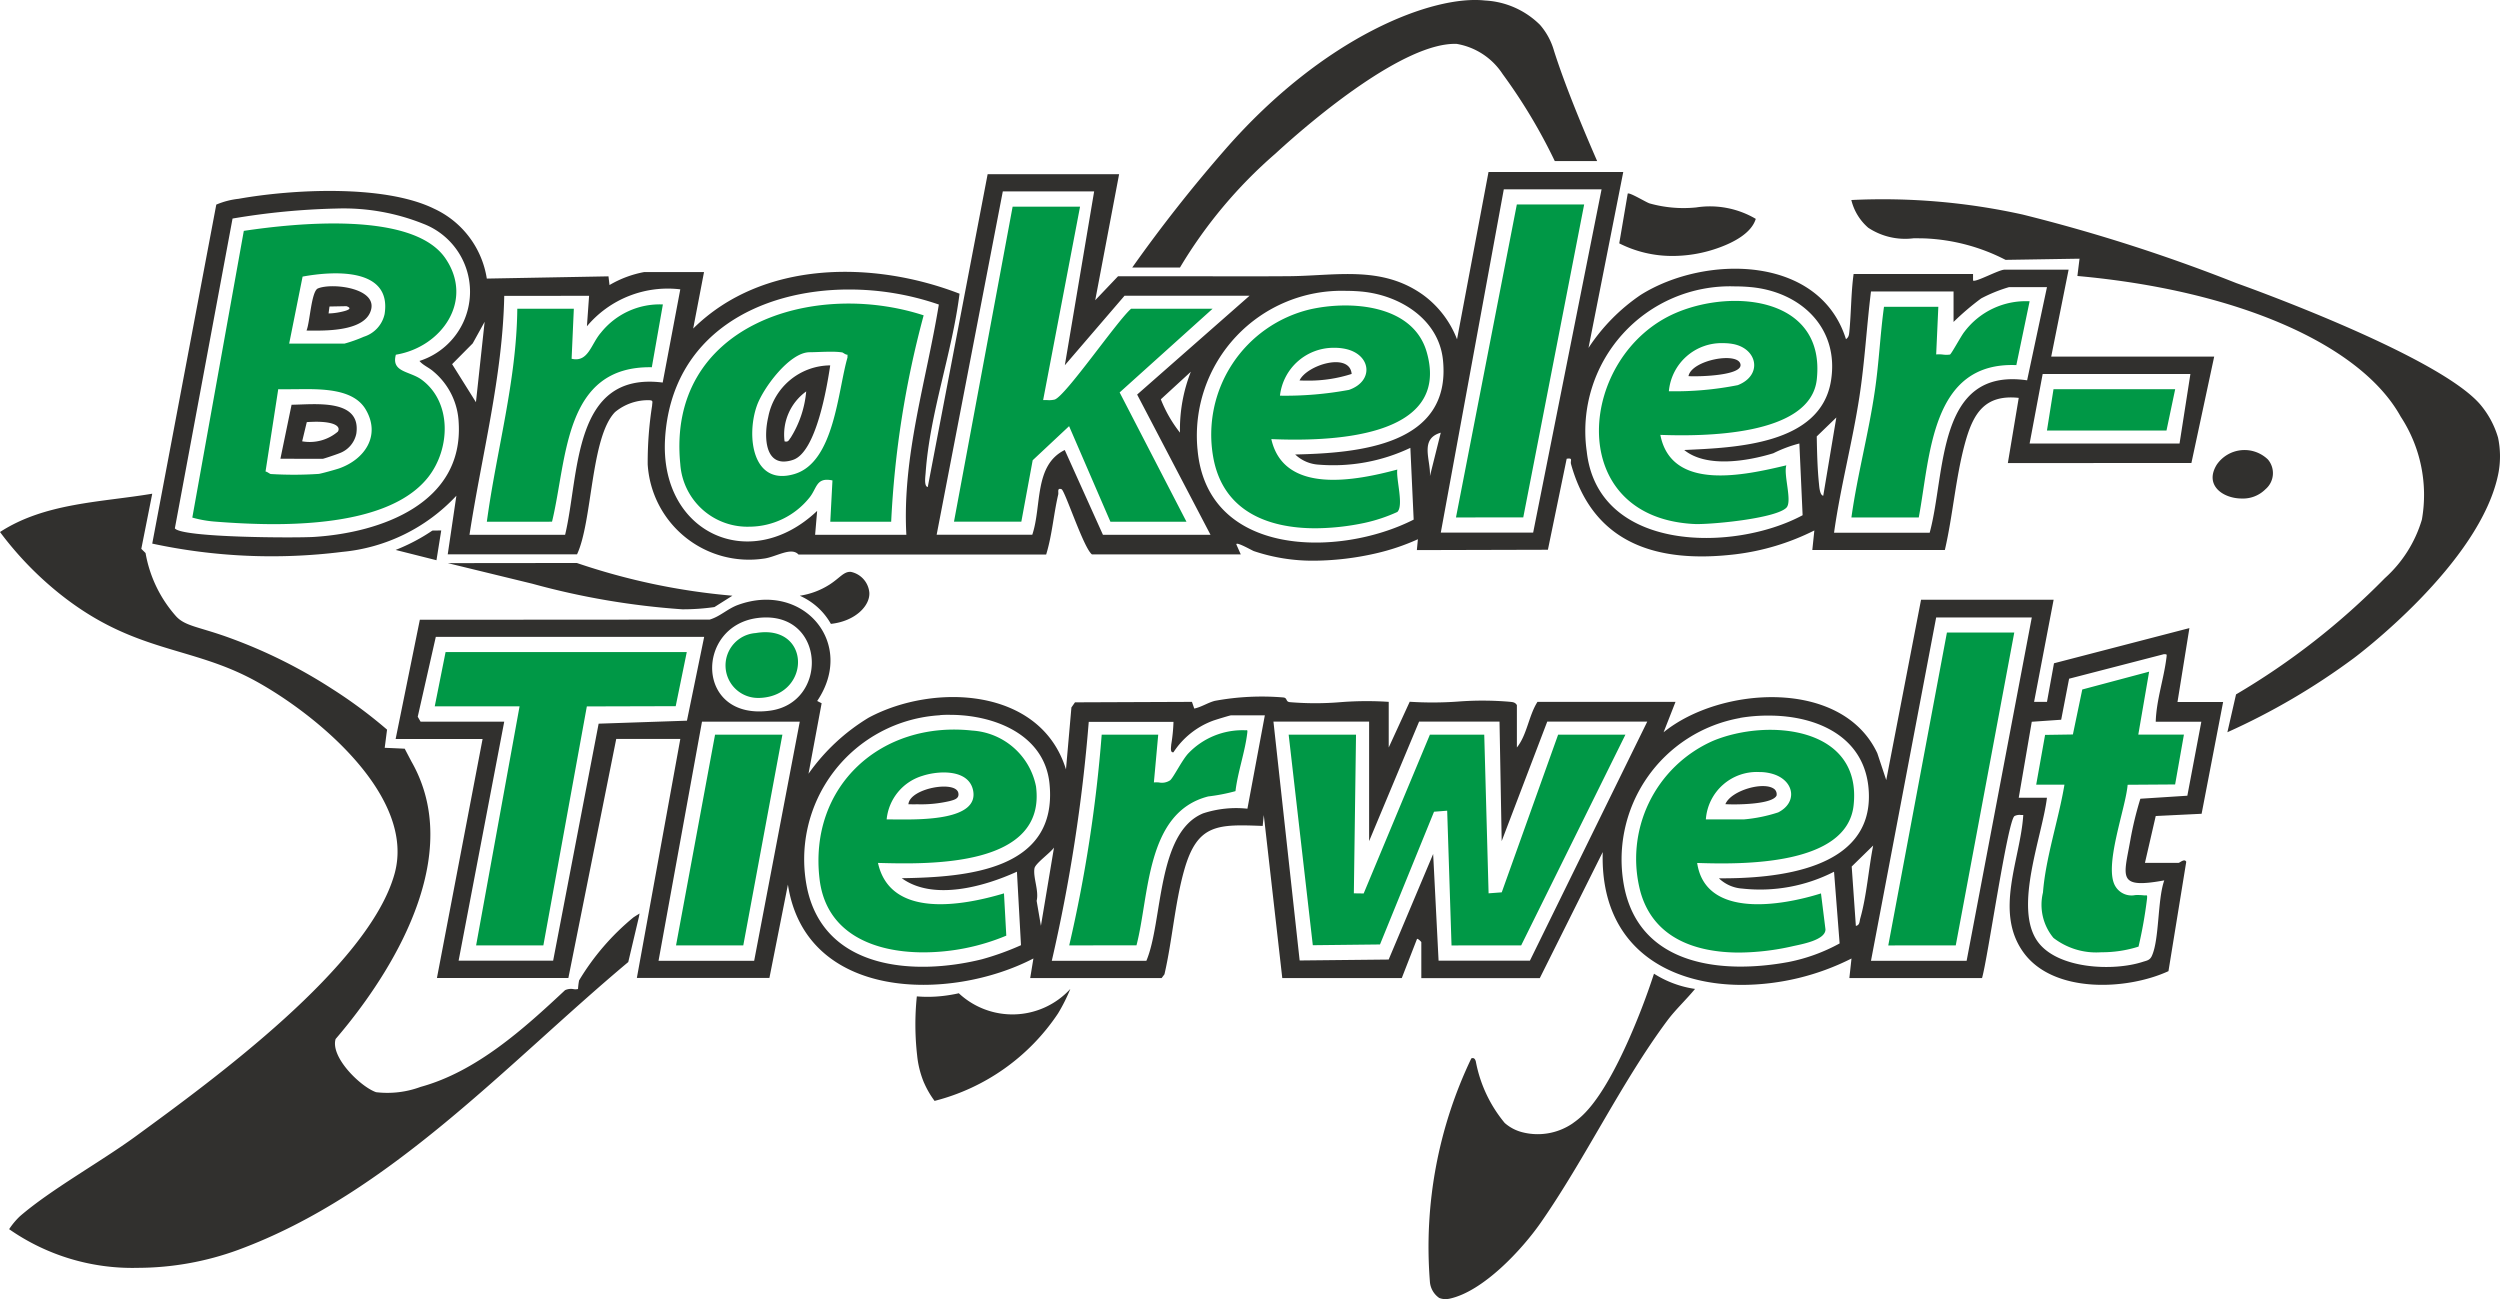 <svg xmlns="http://www.w3.org/2000/svg" width="123.16" height="64" viewBox="0 0 123.16 64">
  <g transform="translate(185 20)">
    <path d="M70.9,63.941a1.069,1.069,0,0,1-.459-.821,21.519,21.519,0,0,1,2.04-10.976.152.152,0,0,1,.114-.012c.075.028.1.128.11.16a6.661,6.661,0,0,0,1.424,3.031,2.1,2.1,0,0,0,.892.462,3.054,3.054,0,0,0,2.437-.431c.364-.268,1.328-.841,2.824-4.24.358-.818.788-1.878,1.2-3.146a5.127,5.127,0,0,0,2.022.75h0c-.437.534-.959,1.013-1.372,1.568-2.253,3.029-4.045,6.813-6.223,9.94-.934,1.342-2.84,3.392-4.492,3.751a.953.953,0,0,1-.2.022A.794.794,0,0,1,70.9,63.941ZM.45,60.554a3.611,3.611,0,0,1,.531-.636c1.525-1.319,3.977-2.678,5.7-3.936,3.812-2.784,11.489-8.374,12.756-12.933,1.06-3.8-3.807-7.837-6.866-9.51C9.39,31.8,6.649,32.182,3,29.3a16.653,16.653,0,0,1-3-3.091c2.215-1.439,4.969-1.463,7.5-1.887q-.268,1.359-.539,2.716l.21.207a6.311,6.311,0,0,0,1.507,3.12c.445.482,1.1.509,2.553,1.03a24.981,24.981,0,0,1,5.118,2.534,23.471,23.471,0,0,1,2.719,2.016c-.04.3-.076.6-.116.895q.493.02.986.044c.112.214.223.427.336.641a6.9,6.9,0,0,1,.5,1.081c1.874,5.152-2.94,11.062-4.24,12.579-.268.9,1.237,2.36,1.994,2.621a4.712,4.712,0,0,0,2.192-.261c2.747-.752,5.083-2.861,7.117-4.765a.7.7,0,0,1,.423-.051.5.5,0,0,0,.216-.007,3.032,3.032,0,0,1,.053-.424,12.036,12.036,0,0,1,2.679-3.106c.14-.091.252-.16.3-.188-.01.046-.019.093-.026.139l-.531,2.251c-5.974,5-11.733,11.423-19.217,14.18a14.49,14.49,0,0,1-4.948.885A10.6,10.6,0,0,1,.45,60.554Zm45.076-7.2a4.71,4.71,0,0,1-.345-1.368,13.511,13.511,0,0,1-.014-2.9,6.563,6.563,0,0,0,1.289-.022,7.272,7.272,0,0,0,.779-.132,3.868,3.868,0,0,0,5.494-.214,8.52,8.52,0,0,1-.608,1.211,10.4,10.4,0,0,1-6.08,4.306A4.486,4.486,0,0,1,45.526,53.349Zm-.361-4.263h0Zm33.792-7.114-3.1,6.209H70.02V46.416c0-.021-.173-.191-.212-.161l-.75,1.927H63.17l-.911-8.029-.054.536c-2.218-.084-3.222-.112-3.867,2.181-.459,1.628-.588,3.471-.972,5.128l-.138.184H50.752l.158-.964c-4.112,2.138-11.219,2.092-12.094-3.64l-.912,4.6h-6.53l2.141-11.775H30.358L28,48.181H21.525l2.249-11.775H19.49l1.193-5.874,14.28-.009c.519-.154.887-.543,1.412-.729,3.208-1.151,5.8,1.9,3.883,4.739l.219.112-.647,3.473a9.871,9.871,0,0,1,2.964-2.763c3.215-1.722,8.482-1.491,9.72,2.549l.268-3.052.176-.252,5.762-.023.114.33c.356-.075.664-.289,1.013-.38a12.731,12.731,0,0,1,3.38-.167c.205.025.1.205.308.23a14.887,14.887,0,0,0,2.521,0,16.422,16.422,0,0,1,2.358-.014v2.248l1.034-2.253a17.478,17.478,0,0,0,2.376-.009,15.754,15.754,0,0,1,2.536.009c.156.018.274.014.368.165v2.088c.5-.62.582-1.57,1.015-2.248h6.8l-.588,1.5c2.782-2.267,8.791-2.678,10.529,1.03l.44,1.324,1.715-8.884h6.531l-.962,5.03.635,0,.345-1.9,6.671-1.733-.587,3.641h2.248L108.46,40.09,106.2,40.2l-.531,2.307h1.659c.054,0,.292-.231.375-.051l-.876,5.387c-2.06.946-5.662,1.107-7.134-.911s-.151-4.616-.019-6.781l-.107,0a.534.534,0,0,0-.324.052c-.342.219-1.327,7.064-1.6,7.979H91.107l.105-.962a12.069,12.069,0,0,1-5.382,1.3C82.143,48.523,78.817,46.622,78.957,41.972Zm27.614-9.741-4.639,1.2-.39,2.021-1.449.1L99.451,39.3h1.39c-.235,1.911-1.64,5.384-.475,7.06.96,1.379,3.73,1.5,5.188,1.027.2-.065.355-.075.454-.293.375-.811.275-2.777.613-3.723-2.327.427-2-.148-1.678-1.948a16.883,16.883,0,0,1,.5-2.074l2.314-.149.689-3.643H106.2c.031-1.075.4-2.109.529-3.166.016-.133.021-.16-.052-.16C106.648,32.226,106.615,32.229,106.571,32.232Zm-60.265,3a7.106,7.106,0,0,0-6.535,8.565c.876,3.982,5.3,4.275,8.6,3.457a13.36,13.36,0,0,0,1.927-.694l-.2-3.621c-1.622.739-4.126,1.444-5.674.321,3.172-.049,7.708-.375,7.279-4.658-.242-2.42-2.722-3.39-4.89-3.39C46.646,35.211,46.474,35.217,46.306,35.23Zm39.419.136a7.077,7.077,0,0,0-5.708,8.327c.778,3.883,4.813,4.3,8.094,3.693a8.7,8.7,0,0,0,2.516-.915l-.275-3.532a8,8,0,0,1-4.52.83,1.835,1.835,0,0,1-1.151-.506l0,0c2.805.019,7.554-.4,7.385-4.226-.12-2.744-2.546-3.79-4.921-3.79A8.224,8.224,0,0,0,85.725,35.366Zm6.447,11.961h4.712l3.21-16.913H95.383Zm-40.355,0h4.658c.82-1.94.5-6.321,2.8-7.265a5.225,5.225,0,0,1,2.178-.228l.858-4.6,0,0H60.646c-.047,0-.789.226-.906.271a3.978,3.978,0,0,0-1.931,1.549c-.177.031-.114-.261-.11-.377a8.408,8.408,0,0,0,.112-1.121H53.636A81.151,81.151,0,0,1,51.817,47.326Zm-19.375,0h4.711L39.4,35.552H34.583ZM20.579,35.309l.14.243h4.121L22.593,47.326H27.25l2.241-11.675,4.351-.147.848-4.128H21.469ZM70.87,47.325h4.5l5.781-11.776H76.224l-2.245,5.888-.107-5.888H69.91l-2.462,5.888V35.549l0,0H62.735l1.291,11.768,4.385-.046,2.192-5.2ZM91.427,45.614Zm-.205-2.926.205,2.926c.2-.038.175-.223.217-.37.314-1.1.412-2.458.636-3.59Zm-40.26.091c-.077.443.228,1.1.107,1.6l.211,1.23v0l.644-3.854C51.728,42.031,51,42.539,50.962,42.779ZM37.338,30.443c-3.1.377-3.1,5.079.606,4.566,2.8-.388,2.729-4.591-.2-4.591A3.354,3.354,0,0,0,37.338,30.443ZM85,39.617c.268-.68,1.953-1.163,2.435-.722a.342.342,0,0,1,.085.3c-.179.361-1.4.433-2.115.433C85.235,39.627,85.092,39.622,85,39.617Zm-40.248,0v0c.072-.776,2.272-1.177,2.453-.578.081.305-.2.365-.415.424a6.2,6.2,0,0,1-1.593.159C45.048,39.625,44.9,39.623,44.753,39.622Zm64.971-3.542.006,0,0,.007Zm.433-1.866a35.475,35.475,0,0,0,7.332-5.727,6.266,6.266,0,0,0,1.824-2.885,7.029,7.029,0,0,0-1.044-5.072c-1.968-3.562-8.059-6.221-15.927-6.929l.105-.852c-1.214.018-2.43.04-3.644.058a9.531,9.531,0,0,0-3.974-1.057c-.188-.006-.375-.006-.561-.006a3.294,3.294,0,0,1-2.231-.52,2.628,2.628,0,0,1-.832-1.365,31.921,31.921,0,0,1,8.437.715,82.843,82.843,0,0,1,10.534,3.38s9.876,3.5,12.008,5.973a4.465,4.465,0,0,1,.881,1.638,4.451,4.451,0,0,1,.025,1.713c-.846,4.48-7.124,9.145-7.124,9.145a33.5,33.5,0,0,1-6.235,3.655ZM40.431,30.063a3.3,3.3,0,0,0-1.031-.715l0,0a3.773,3.773,0,0,0,1.463-.547c.527-.34.7-.648,1.051-.629a1.148,1.148,0,0,1,.913,1.022c.041.648-.695,1.41-1.894,1.541A3.3,3.3,0,0,0,40.431,30.063Zm-14.2-1.305-4.172-1.016,6.358-.007v0a32.614,32.614,0,0,0,3.791,1.041,32.316,32.316,0,0,0,3.873.571l-.886.56a10.983,10.983,0,0,1-1.581.11A37.516,37.516,0,0,1,26.23,28.758ZM61.77,27.15c-.088-.031-.921-.51-.858-.319l.214.482H53.795c-.408-.3-1.333-3.153-1.5-3.213-.232-.082-.135.151-.163.263-.228.972-.3,2-.594,2.957h-12.2c-.355-.4-1.126.131-1.717.2a5,5,0,0,1-5.713-4.646,18.045,18.045,0,0,1,.217-2.889c.012-.21.07-.263-.163-.27A2.548,2.548,0,0,0,30.3,20.3c-1.205,1.237-1.11,5.391-1.874,7.01H22.057l.426-2.889a8.8,8.8,0,0,1-5.633,2.768A27.978,27.978,0,0,1,7.5,26.78l3.155-16.7a3.891,3.891,0,0,1,1.1-.286c2.659-.475,7.176-.711,9.622.484a4.565,4.565,0,0,1,2.605,3.446l5.994-.11.051.429a5.257,5.257,0,0,1,1.713-.641h2.943l-.534,2.784c3.416-3.371,8.872-3.36,13.122-1.717C46.9,17.418,45.81,20.328,45.6,23.3c-.009.147-.091.662.105.694L48.655,8.581h6.477L53.955,14.79l1.123-1.179c1.216-.005,2.432,0,3.647,0,1.6,0,3.209.009,4.815-.005,2.283-.021,4.532-.538,6.571.925a4.871,4.871,0,0,1,1.668,2.185L73.33,8.474h6.638l-1.712,8.665a9.353,9.353,0,0,1,2.577-2.615c3.159-1.98,8.8-1.978,10.107,2.185.142-.1.149-.214.166-.37.093-.937.081-1.9.21-2.84H97.2v.321c.113.107,1.272-.535,1.552-.535h3.156l-.857,4.282h8.029l-1.123,5.244H98.915l.536-3.21c-1.689-.179-2.248.783-2.645,2.225-.458,1.669-.6,3.569-.994,5.268h-6.53l.1-.962a11.8,11.8,0,0,1-3.907,1.177c-3.812.449-6.985-.5-8.08-4.446-.047-.172.117-.317-.214-.263l-.925,4.483L69.8,27.1l.051-.535a10.941,10.941,0,0,1-2.085.7,14.008,14.008,0,0,1-3.022.357A9.088,9.088,0,0,1,61.77,27.15Zm-2.777-5.033c.445,5.342,6.962,5.356,10.65,3.481l-.163-3.535a8.845,8.845,0,0,1-4.522.827,1.832,1.832,0,0,1-1.151-.5c3.106-.07,7.71-.445,7.279-4.656-.208-2.02-2.141-3.2-4.015-3.371-.251-.023-.5-.034-.745-.034A7.136,7.136,0,0,0,58.992,22.118Zm-26.227-.534c-.3,4.641,4.156,6.745,7.49,3.586l-.1,1.176h4.495c-.212-3.867.986-7.574,1.6-11.342a13.551,13.551,0,0,0-4.421-.741C37.388,14.263,33.091,16.481,32.765,21.584Zm45.4.626c.522,5,7.223,5.008,10.638,3.173l-.16-3.534a6.443,6.443,0,0,0-1.284.482c-1.282.391-3.294.729-4.389-.161h0c2.5-.116,6.727-.251,7.232-3.42.415-2.6-1.5-4.385-3.968-4.606-.264-.024-.524-.035-.781-.035A7.132,7.132,0,0,0,78.165,22.21ZM11.456,10.767,8.614,26.029c.342.464,5.992.478,6.859.422,3.285-.207,7.362-1.65,7.124-5.624a3.469,3.469,0,0,0-1.232-2.515c-.23-.208-.521-.311-.7-.53a3.582,3.582,0,0,0,.176-6.762,10.545,10.545,0,0,0-4.25-.747A35.032,35.032,0,0,0,11.456,10.767ZM40.151,26.346h0Zm-17.022,0H27.84c.713-2.973.347-8.061,4.807-7.5l.867-4.592a5.2,5.2,0,0,0-4.6,1.82l.107-1.5H24.841C24.762,18.567,23.728,22.423,23.129,26.346Zm31.206,0h5.3L56.02,19.438l5.54-4.87H55.4l-2.942,3.425,1.444-8.564,0,0h-4.5L46.143,26.344h4.711c.475-1.414.076-3.425,1.6-4.175Zm37.271-6.825c-.342,2.249-.939,4.467-1.253,6.722h4.711c.8-2.931.317-8.155,4.8-7.507l.978-4.59,0,0H98.969a7.426,7.426,0,0,0-1.37.556,12.964,12.964,0,0,0-1.359,1.158v-1.5H92.172C91.96,16.076,91.867,17.807,91.606,19.519ZM70.979,26.239h4.55L78.9,9.327H74.083ZM89.5,21.5c.014.754.032,1.584.11,2.332.013.133.04.571.211.589l.644-3.854ZM70.444,23.455l.534-2.139C69.915,21.623,70.493,22.66,70.444,23.455Zm29.543-1.606h7.386l.535-3.424H100.63Zm-41.854-.534Zm-.946-1.644a6.451,6.451,0,0,0,.943,1.642,7.765,7.765,0,0,1,.536-3Zm-33.9-2.754L22.273,17.94l1.174,1.874v0l.428-3.961ZM19.49,27.092a9.334,9.334,0,0,0,1.211-.58c.217-.123.415-.249.6-.374.145,0,.292-.005.436-.005-.079.49-.156.979-.235,1.466Zm89.721-4.208a1.659,1.659,0,0,1,2.514-.249v0a1.037,1.037,0,0,1-.119,1.466,1.555,1.555,0,0,1-1.16.458C109.505,24.561,108.577,23.9,109.211,22.884ZM7.5,24.313l0,.006h0Zm30.344-3.754A3.134,3.134,0,0,1,40.9,18h0c-.161,1.075-.692,4.266-1.824,4.651a1.469,1.469,0,0,1-.467.087C37.653,22.734,37.65,21.389,37.844,20.559Zm.806,1.184c.2.049.207-.07.3-.177a5.162,5.162,0,0,0,.767-2.283A2.616,2.616,0,0,0,38.651,21.742ZM13.814,22.6l0,0,.55-2.661c1.112-.009,3.446-.326,3.19,1.424a1.3,1.3,0,0,1-.851.972c-.1.044-.761.267-.8.267Zm1.3-1.807-.228.948a2.135,2.135,0,0,0,1.759-.478c.148-.243-.135-.486-1.081-.486C15.428,20.779,15.278,20.784,15.114,20.795Zm48.907-2.051c.358-.761,2.47-1.411,2.567-.321a6.877,6.877,0,0,1-2.18.33Q64.214,18.752,64.021,18.743Zm19.161-.214c.158-.8,2.458-1.213,2.562-.575.079.479-1.525.584-2.26.584C83.348,18.538,83.242,18.535,83.182,18.529Zm-62.513-.748h0Zm-5.568-1.5c.167-.387.235-1.931.559-2.069.708-.3,3.092-.009,2.572,1.186-.342.789-1.707.89-2.646.89C15.4,16.291,15.239,16.287,15.1,16.284ZM16.232,15.1c-.014.113-.031.228-.044.342a3.167,3.167,0,0,0,.535-.06l0,0c.138-.028.492-.1.492-.193,0-.028-.028-.063-.149-.105ZM55.778,13.18A72.26,72.26,0,0,1,60.325,7.4C65.262,1.731,70.628-.254,73.158.025a4.148,4.148,0,0,1,2.709,1.2,3.336,3.336,0,0,1,.692,1.286c.39,1.221,1.028,2.912,2.123,5.424H76.595A26.88,26.88,0,0,0,74.027,3.65,3.376,3.376,0,0,0,71.76,2.162c-2.558-.088-7.043,3.672-8.921,5.4A23.023,23.023,0,0,0,58.13,13.18Zm0,0h0Zm23.993-1.193.417-2.449c.077-.079.888.418,1.072.481a6.185,6.185,0,0,0,2.3.2,4.444,4.444,0,0,1,2.936.563c-.217.717-1.118,1.165-1.785,1.409a6.7,6.7,0,0,1-2.3.418A5.751,5.751,0,0,1,79.768,11.987Zm.2-3.514v0Z" transform="translate(-185 -20)" fill="#31302e"/>
    <path d="M71.348,33.886a6.348,6.348,0,0,1,3.569-7.463c2.691-1.121,7.349-.706,6.925,3.178-.328,2.991-5.535,2.91-7.707,2.838.409,2.756,4.171,2.109,6.1,1.5l.221,1.773c0,.534-1.191.732-1.631.832a12.223,12.223,0,0,1-2.633.309C74.071,36.848,72,36.155,71.348,33.886Zm3.216-3.593h1.873a7.452,7.452,0,0,0,1.689-.345c.958-.485.8-1.54-.214-1.878a2.258,2.258,0,0,0-.71-.11A2.514,2.514,0,0,0,74.563,30.293Zm17.124,5.838a2.557,2.557,0,0,1-.517-2.236c.13-1.707.774-3.606,1.058-5.312H90.837l.438-2.453,1.37-.021.462-2.216,3.294-.878-.534,3.1,0,0h2.248l-.434,2.456-2.339.016c-.093,1.163-1.207,4.061-.594,5.017a.925.925,0,0,0,.971.417,2.665,2.665,0,0,1,.42.014.49.49,0,0,0,.095,0c.069,0,.074-.007.064.158a21.934,21.934,0,0,1-.419,2.367,5.93,5.93,0,0,1-1.836.278A3.443,3.443,0,0,1,91.688,36.131ZM30.9,33.226c-.536-4.583,3.042-7.8,7.523-7.309a3.424,3.424,0,0,1,3.14,2.745c.522,3.972-5.2,3.848-7.784,3.775.608,2.763,4.187,2.106,6.207,1.5L40.1,36.02a10.639,10.639,0,0,1-4.085.823C33.566,36.842,31.214,35.911,30.9,33.226Zm3.75-2.931c1.315.014,4.091.029,3.817-1.418-.205-1.069-1.7-.993-2.5-.729a2.492,2.492,0,0,0-1.761,2.146h.109Zm48.9,6.207,2.889-15.414h3.318L86.874,36.5Zm-21.516,0-.214-6.638-.648.051L58.51,36.454l-3.31.037L54.011,26.12h3.318l-.107,7.815.484.007,3.262-7.822h2.678l.214,7.815.648-.049,2.777-7.766H70.6L65.465,36.5ZM43.2,36.5A69.751,69.751,0,0,0,44.8,26.118h2.785l0,0-.214,2.354a1.757,1.757,0,0,1,.247,0,.721.721,0,0,0,.557-.109c.177-.158.6-1.028.909-1.34A3.691,3.691,0,0,1,51.817,25.9a.49.49,0,0,0,.095,0c.068,0,.076-.009.057.152-.11.92-.468,1.913-.578,2.849a9.144,9.144,0,0,1-1.345.261c-3.075.789-2.889,4.857-3.532,7.334Zm-19.37,0L25.752,26.12H29.07L27.143,36.5Zm-9.849,0,2.141-11.776H11.943l.534-2.674H24.359l-.545,2.665-4.378.012L17.294,36.5ZM27.756,21.113c2.709-.461,2.744,3.008.293,3.19q-.086.006-.168.006A1.6,1.6,0,0,1,27.756,21.113Zm22.537-8.672a6.344,6.344,0,0,1,4.769-7.274c2-.452,5.079-.24,5.75,2.106,1.232,4.31-4.937,4.4-7.656,4.285v0c.625,2.759,4.191,2.041,6.207,1.5-.07.462.328,1.77,0,2.09a7.975,7.975,0,0,1-1.606.536,11.954,11.954,0,0,1-2.432.267C53,15.951,50.766,15.119,50.293,12.442Zm3.29-3.022a17.221,17.221,0,0,0,3.4-.286c1.249-.436,1.091-1.754-.186-2.021a2.531,2.531,0,0,0-.512-.052A2.659,2.659,0,0,0,53.582,9.419ZM24.04,12.791c-.679-6.84,6.526-9.107,11.989-7.33a47.74,47.74,0,0,0-1.6,10.167h-3l.107-2.034c-.811-.17-.75.375-1.135.849a3.816,3.816,0,0,1-2.966,1.43A3.313,3.313,0,0,1,24.04,12.791Zm6.368-5.512c-.988,0-2.3,1.78-2.6,2.647-.519,1.48-.221,3.968,1.855,3.352,1.968-.582,2.137-4.1,2.614-5.74V7.4c-.105.006-.21-.105-.266-.114v0a3.164,3.164,0,0,0-.5-.031C31.143,7.248,30.716,7.278,30.407,7.278ZM1.186,15.628A5.757,5.757,0,0,1,0,15.424L2.537,1.3C5,.93,10.846.3,12.461,2.642,13.9,4.73,12.285,7.027,10.028,7.4c-.24.871.68.8,1.265,1.228,1.512,1.113,1.417,3.42.326,4.806-1.491,1.892-4.8,2.314-7.635,2.314C2.952,15.745,1.983,15.69,1.186,15.628Zm5.03-2.355c.086,0,.867-.219,1.013-.27C8.5,12.556,9.3,11.377,8.539,10.093,7.928,9.065,6.364,9.083,5.1,9.1c-.314,0-.61.008-.867,0l-.626,4.054c.088.014.2.113.254.124l0,0A18.519,18.519,0,0,0,6.216,13.273ZM7.5,6.853a7.124,7.124,0,0,0,.949-.338A1.506,1.506,0,0,0,9.473,5.4c.365-2.311-2.537-2.125-4.04-1.848l-.661,3.3Zm-2.728,0h0Zm69.1,8.881c-6.365-.419-5.58-8.355-.769-10.4,2.842-1.21,7.362-.732,6.925,3.285-.308,2.814-5.661,2.807-7.707,2.731.547,2.817,4.191,1.978,6.207,1.5-.149.471.307,1.789,0,2.09-.505.5-3.367.805-4.439.805C74,15.74,73.929,15.738,73.868,15.734ZM72.741,9.2l0,0a15.9,15.9,0,0,0,3.395-.3c1.242-.487.974-1.82-.264-2.032a2.667,2.667,0,0,0-.447-.037A2.606,2.606,0,0,0,72.741,9.2ZM45.229,15.628,43.194,10.92,41.4,12.6l-.559,3.026H37.523L40.412.107h3.322L41.915,9.634c.058,0,.118,0,.178,0a1.159,1.159,0,0,0,.388-.024c.531-.16,3.089-3.893,3.767-4.473h4.014L45.684,9.259l3.292,6.369Zm-30.719,0c.471-3.5,1.465-6.932,1.5-10.491h2.785v0L18.686,7.6c.823.194.953-.722,1.444-1.285a3.707,3.707,0,0,1,3.052-1.391l-.545,3.094c-4.35-.077-4.165,4.523-4.916,7.609Zm67.224-.21c.293-2.106.858-4.175,1.16-6.279.2-1.363.258-2.742.445-4.1h2.677L85.91,7.388a1.475,1.475,0,0,1,.326.005,1.238,1.238,0,0,0,.352,0c.066-.016.554-.93.715-1.125a3.787,3.787,0,0,1,3.21-1.5l-.654,3.145c-4.215-.17-4.235,4.469-4.807,7.505Zm-19.481,0L65.251,0h3.317l-3,15.414Zm29.114-4.282L91.69,9.1h5.994l-.428,2.034Zm-5.351-6.1v0Z" transform="translate(-175.526 -9.926)" fill="#009846"/>
  </g>
</svg>